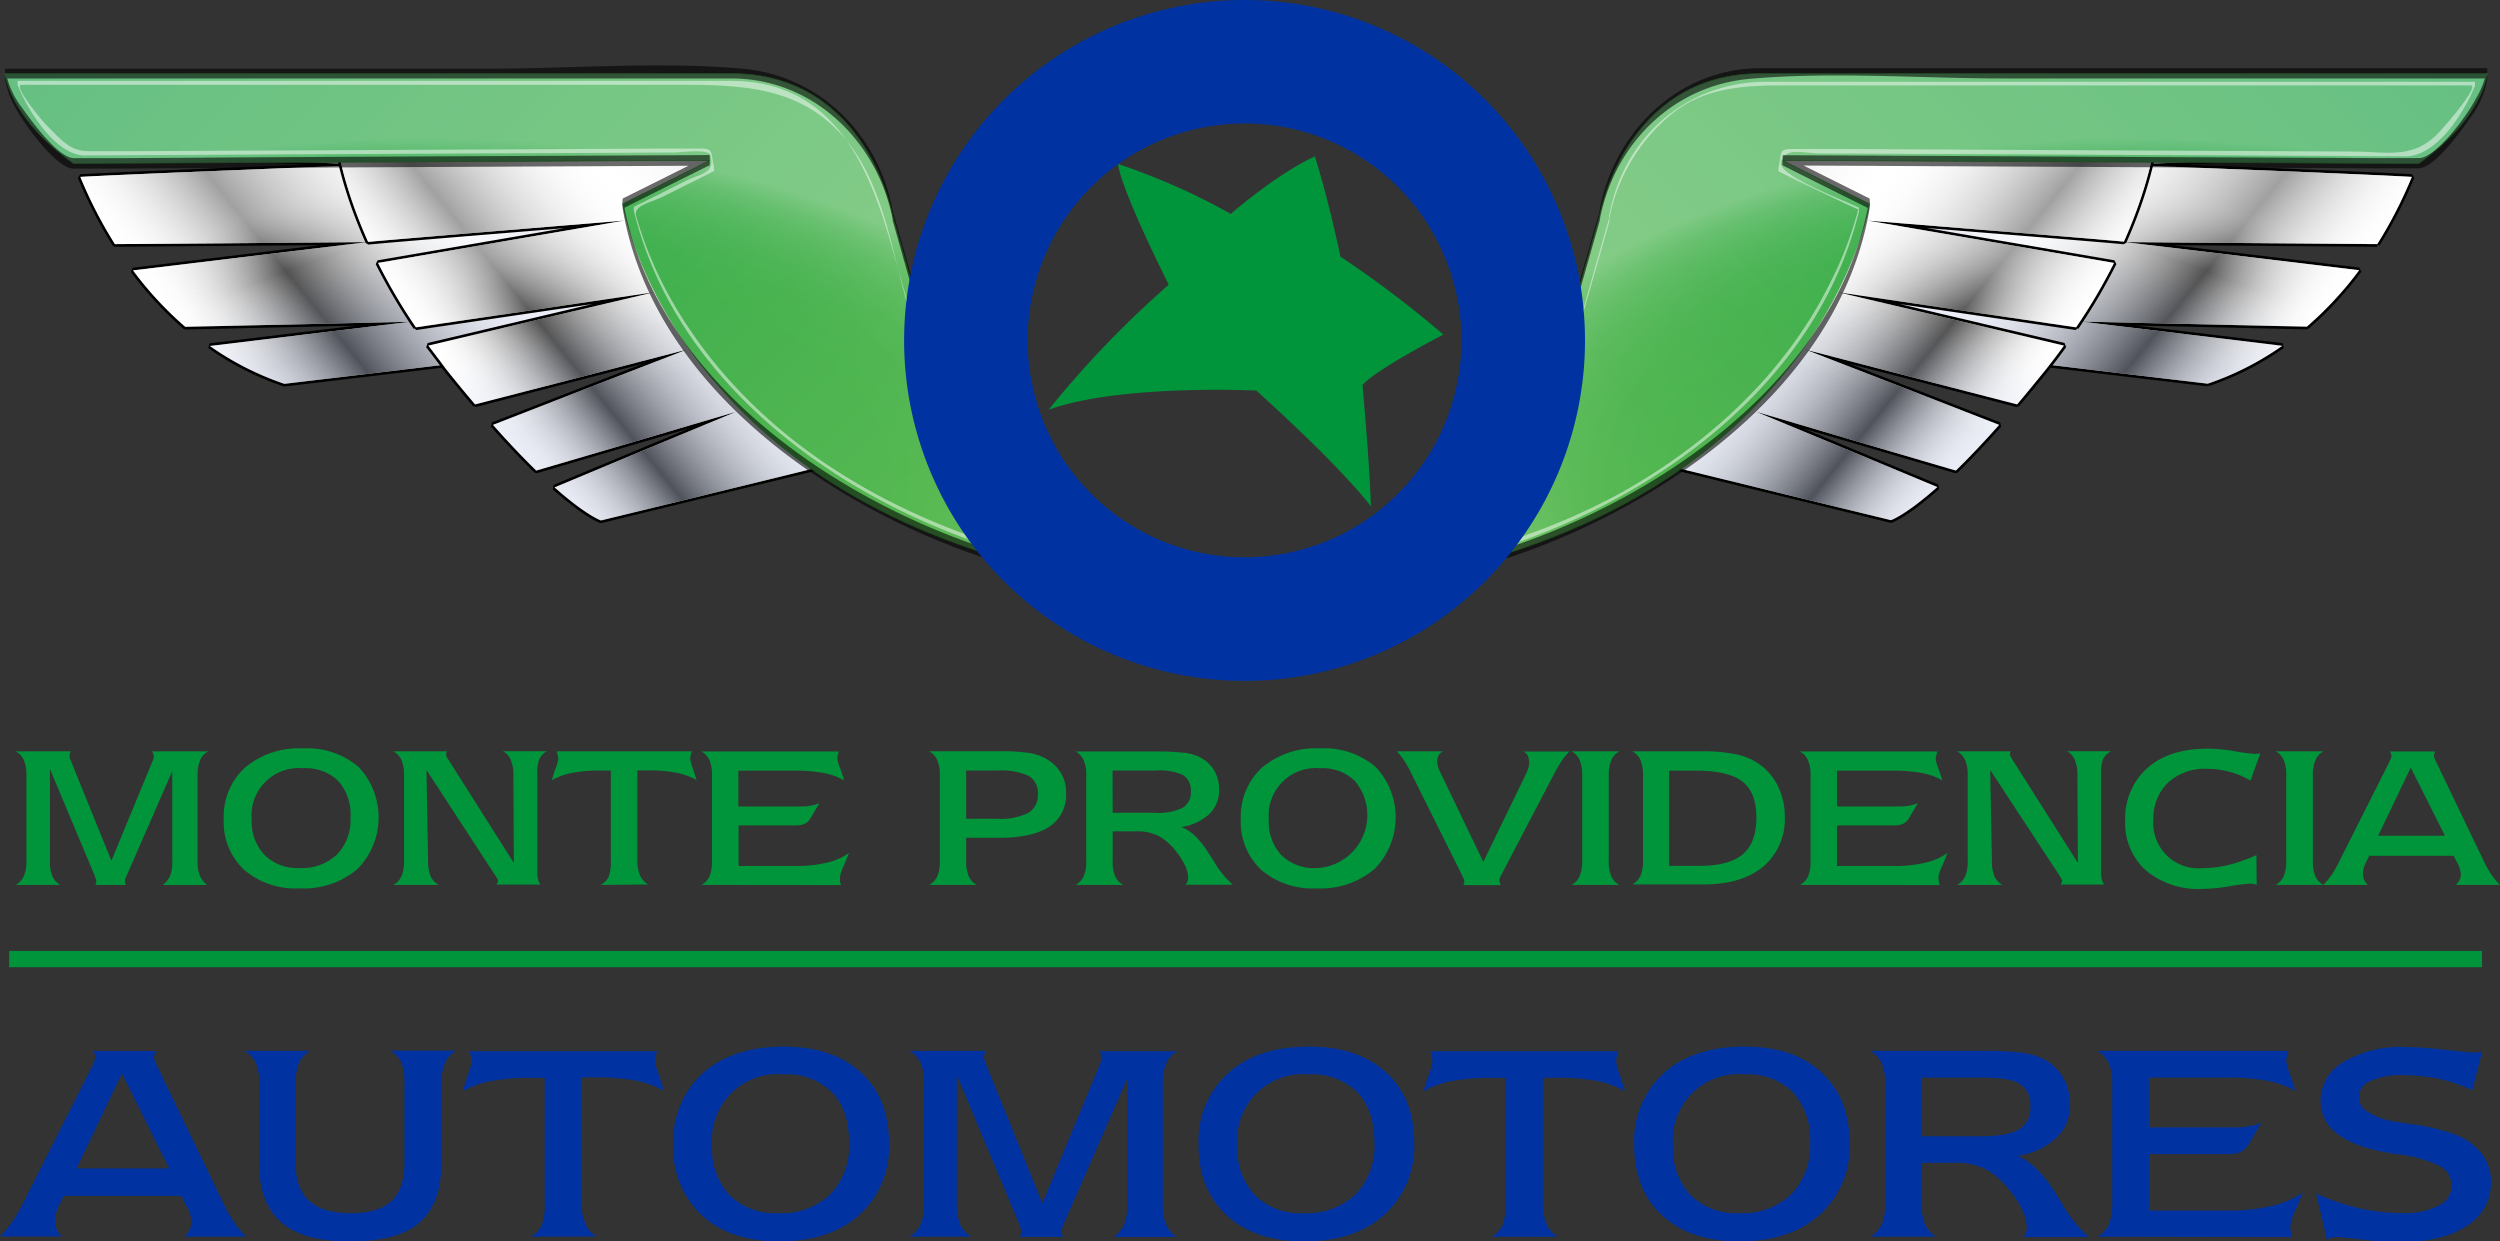 <svg viewBox="0 0 340 168.83" xmlns="http://www.w3.org/2000/svg" xmlns:xlink="http://www.w3.org/1999/xlink"><rect x="0" y="0" width="340" height="168.83" fill="#333333" stroke="none"/><linearGradient id="a" gradientUnits="userSpaceOnUse" x1="309.99" x2="261.78" y1="50.25" y2="11.21"><stop offset="0" stop-color="#fff" stop-opacity="0"/><stop offset=".26" stop-color="#0b0b0b" stop-opacity=".71"/><stop offset=".63" stop-color="#fff" stop-opacity="0"/><stop offset="1" stop-opacity=".39"/></linearGradient><linearGradient id="b" gradientUnits="userSpaceOnUse" x1="277.38" x2="296.48" y1="57.79" y2="5.3"><stop offset="0" stop-color="#3858a8" stop-opacity=".16"/><stop offset=".29" stop-color="#4664ae" stop-opacity=".15"/><stop offset=".39" stop-color="#788ec4" stop-opacity=".11"/><stop offset=".46" stop-color="#cfd7ea" stop-opacity=".04"/><stop offset=".49" stop-color="#fff" stop-opacity="0"/><stop offset=".53" stop-color="#fff" stop-opacity=".2"/><stop offset=".57" stop-color="#fff" stop-opacity=".39"/><stop offset=".6" stop-color="#fff" stop-opacity=".53"/><stop offset=".63" stop-color="#fff" stop-opacity=".62"/><stop offset=".65" stop-color="#fff" stop-opacity=".65"/><stop offset=".66" stop-color="#fff" stop-opacity=".65"/><stop offset=".8" stop-color="#fff" stop-opacity=".65"/><stop offset="1" stop-color="#fff" stop-opacity=".77"/></linearGradient><linearGradient id="c" x1="275.56" x2="234.31" xlink:href="#a" y1="53.51" y2="20.11"/><linearGradient id="d" x1="245.93" x2="269.01" xlink:href="#b" y1="70.83" y2="7.4"/><linearGradient id="e" gradientUnits="userSpaceOnUse" x1="212.6" x2="312.22" y1="83.58" y2="-16.05"><stop offset="0" stop-color="#5aba51"/><stop offset=".98" stop-color="#20a349"/></linearGradient><radialGradient id="f" cx="302.32" cy="62.35" gradientTransform="matrix(.91 0 0 .45 14.85 36.9)" gradientUnits="userSpaceOnUse" r="102.63"><stop offset=".44" stop-color="#fff" stop-opacity="0"/><stop offset=".68" stop-color="#fff" stop-opacity=".01"/><stop offset=".76" stop-color="#fff" stop-opacity=".03"/><stop offset=".82" stop-color="#fff" stop-opacity=".08"/><stop offset=".87" stop-color="#fff" stop-opacity=".15"/><stop offset=".91" stop-color="#fff" stop-opacity=".23"/><stop offset=".95" stop-color="#fff" stop-opacity=".34"/><stop offset=".98" stop-color="#fff" stop-opacity=".46"/><stop offset="1" stop-color="#fff" stop-opacity=".54"/></radialGradient><linearGradient id="g" gradientTransform="matrix(-1 0 0 1 3655.57 0)" x1="3626.62" x2="3578.41" xlink:href="#a" y1="50.25" y2="11.21"/><linearGradient id="h" gradientTransform="matrix(-1 0 0 1 3655.57 0)" x1="3594.02" x2="3613.12" xlink:href="#b" y1="57.79" y2="5.3"/><linearGradient id="i" gradientTransform="matrix(-1 0 0 1 3655.57 0)" x1="3592.19" x2="3550.95" xlink:href="#a" y1="53.51" y2="20.11"/><linearGradient id="j" gradientTransform="matrix(-1 0 0 1 3655.57 0)" x1="3562.56" x2="3585.64" xlink:href="#b" y1="70.83" y2="7.41"/><linearGradient id="k" gradientTransform="matrix(-1 0 0 1 3655.57 0)" x1="3529.23" x2="3628.85" xlink:href="#e" y1="83.58" y2="-16.04"/><radialGradient id="l" cx="3619.05" cy="62.35" gradientTransform="matrix(-.91 0 0 .45 3351.07 36.9)" r="102.64" xlink:href="#f"/><path d="m1.25 129.33h336.3v2.21h-336.3z" fill="#00953b"/><path d="m328 24.06c-6-.36-38.51-1.61-38.51-1.61l39.92-2.15c.57-1.7.81-2.72.81-2.72l-74.29.85-12.46 27 56.78 6.75a39.92 39.92 0 0 0 10.14-5.15l-27.31-3.29 30.65.69a47.92 47.92 0 0 0 7.11-7.68l-31.84-3.82 34.3.27a60.33 60.33 0 0 0 4.7-9.14z" fill="none" stroke="#000" stroke-miterlimit="1" stroke-width=".73"/><path d="m328 24.06c-6-.36-38.51-1.61-38.51-1.61l39.92-2.15c.57-1.7.81-2.72.81-2.72l-74.29.85-12.46 27 56.78 6.75a39.92 39.92 0 0 0 10.14-5.15l-27.31-3.29 30.65.69a47.92 47.92 0 0 0 7.11-7.68l-31.84-3.82 34.3.27a60.33 60.33 0 0 0 4.7-9.14z" fill="#fff"/><path d="m328 24.06c-6-.36-38.51-1.61-38.51-1.61l39.92-2.15c.57-1.7.81-2.72.81-2.72l-74.29.85-12.46 27 56.78 6.75a39.92 39.92 0 0 0 10.14-5.15l-27.31-3.29 30.65.69a47.92 47.92 0 0 0 7.11-7.68l-31.84-3.82 34.3.27a60.33 60.33 0 0 0 4.7-9.14z" fill="url(#a)"/><path d="m328 24.06c-6-.36-38.51-1.61-38.51-1.61l39.92-2.15c.57-1.7.81-2.72.81-2.72l-74.29.85-12.46 27 56.78 6.75a39.92 39.92 0 0 0 10.14-5.15l-27.31-3.29 30.65.69a47.92 47.92 0 0 0 7.11-7.68l-31.84-3.82 34.3.27a60.33 60.33 0 0 0 4.7-9.14z" fill="url(#b)" opacity=".7"/><path d="m250 39.75 32.35 4.77a76.67 76.67 0 0 0 5.15-8.76l-33.5-5.76s32.56 2.61 34.85 2.86c4.41-9.89 4.63-16.58 4.63-16.58l-57.84 2.11-13.09 43.9 34.62 8.45s2-.67 6.31-4.5l-24.64-10.24 27.16 8c1.69-1.66 3.65-3.7 5.89-6.22l-26.3-10.22 28.74 7.44c1.25-1.48 2.57-3.09 4-4.86.84-1.06 1.63-2.11 2.37-3.14z" fill="none" stroke="#000" stroke-miterlimit="1" stroke-width=".73"/><path d="m250 39.75 32.35 4.77a76.67 76.67 0 0 0 5.15-8.76l-33.5-5.76s32.56 2.61 34.85 2.86c4.41-9.89 4.63-16.58 4.63-16.58l-57.84 2.11-13.09 43.9 34.62 8.45s2-.67 6.31-4.5l-24.64-10.24 27.16 8c1.69-1.66 3.65-3.7 5.89-6.22l-26.3-10.22 28.74 7.44c1.25-1.48 2.57-3.09 4-4.86.84-1.06 1.63-2.11 2.37-3.14z" fill="#fff"/><path d="m250 39.75 32.35 4.77a76.67 76.67 0 0 0 5.15-8.76l-33.5-5.76s32.56 2.61 34.85 2.86c4.41-9.89 4.63-16.58 4.63-16.58l-57.84 2.11-13.09 43.9 34.62 8.45s2-.67 6.31-4.5l-24.64-10.24 27.16 8c1.69-1.66 3.65-3.7 5.89-6.22l-26.3-10.22 28.74 7.44c1.25-1.48 2.57-3.09 4-4.86.84-1.06 1.63-2.11 2.37-3.14z" fill="url(#c)"/><path d="m250 39.75 32.35 4.77a76.67 76.67 0 0 0 5.15-8.76l-33.5-5.76s32.56 2.61 34.85 2.86c4.41-9.89 4.63-16.58 4.63-16.58l-57.84 2.11-13.09 43.9 34.62 8.45s2-.67 6.31-4.5l-24.64-10.24 27.16 8c1.69-1.66 3.65-3.7 5.89-6.22l-26.3-10.22 28.74 7.44c1.25-1.48 2.57-3.09 4-4.86.84-1.06 1.63-2.11 2.37-3.14z" fill="url(#d)" opacity=".7"/><path d="m217.53 29.41s3.37-19.41 21.94-19.41h98.78s-.43 5.91-9.29 12.24l-86.54-.42 11.82 5.91s-5.48 33.77-49.8 47.7z" fill="url(#e)"/><path d="m217.53 29.41s3.37-19.41 21.94-19.41h98.78s-.43 5.91-9.29 12.24l-86.54-.42 11.82 5.91s-5.48 33.77-49.8 47.7z" fill="url(#f)" opacity=".58"/><path d="m218.82 30a24.3 24.3 0 0 1 8.8-14.71c4.44-3.48 9.92-3.68 15.28-3.68h93.1c1.36 0-3.84 6-4.61 6.71-3.39 3.33-6.84 2.31-11.37 2.29l-48.52-.24-21.84-.11h-5.78c-2 0-1.52.36-2 2.5a2.52 2.52 0 0 0 0 .55c1.29.65 10.82 5.24 10.84 5.17a48.81 48.81 0 0 1 -3.58 9.5c-6.06 12.54-16.59 22.26-28.61 29a87.39 87.39 0 0 1 -12.36 5.56c-2.45.91-1.74 1.2-1-1.33q2.15-7.57 4.3-15.15 3.71-13 7.42-26c0-.18-.06-.38 0-.55q-6.23 21.84-12.43 43.68v.55c20.67-7.27 40.88-22.64 46.35-44.94a2.62 2.62 0 0 0 0-.56c-2.11-1.05-11-4.35-10.61-6.15.52-2.16 3.11-1.24 5.15-1.23l32.74.16q18.53.11 37.06.18l10 .06c4.27 0 8-6 9.45-9.59 0-.05 0-.55 0-.55h-96.36c-10.93 0-19.56 7.62-21.42 18.39-.04.1.03.29 0 .49z" fill="#fff" opacity=".49"/><path d="m217.53 29.41s3.37-19.41 21.94-19.41h98.78s-.43 5.91-9.29 12.24l-86.54-.42 11.82 5.91s-5.48 33.77-49.8 47.7z" fill="none" stroke="#4aae48" stroke-miterlimit="1" stroke-width=".09"/><path d="m217.53 30.1c1.88-10.37 9.88-18.46 20.47-19.38 11.33-1 23.16-.05 34.54-.05h65.71v-1.37a11.76 11.76 0 0 1 -1.58 4.2c-1 2-5.39 8.05-7.72 8h-5.42l-29.09-.13q-26-.15-52-.26c.06 0-.09 1.33 0 1.38 3.94 2 7.88 3.94 11.82 5.91v-1.4c-4.05 24.13-28.36 40.76-49.8 47.7v1.38q6.52-23 13.09-46c.12-.43-.13-1 0-1.38q-6.56 23-13.09 46c-.05.16.09 1.35 0 1.38 21.44-6.94 45.75-23.57 49.8-47.7a4.89 4.89 0 0 0 0-1.38l-11.82-5.91v1.41l50.93.25 29.6.14h5.94c2.21 0 6-5.35 7.17-7.05a11.62 11.62 0 0 0 2.19-5.2c0-.12 0-1.37 0-1.37h-98.8c-11.21 0-20 8.64-21.94 19.42-.1.47.07.96 0 1.41z" opacity=".58"/><path d="m10.93 24.06c6.05-.36 38.51-1.61 38.51-1.61l-39.93-2.15c-.51-1.7-.81-2.72-.81-2.72l74.3.85 12.45 27-56.77 6.77a39.59 39.59 0 0 1 -10.14-5.15l27.3-3.29-30.65.69a47.85 47.85 0 0 1 -7.1-7.68l31.84-3.84-34.3.27a61.11 61.11 0 0 1 -4.7-9.14z" fill="none" stroke="#000" stroke-miterlimit="1" stroke-width=".73"/><path d="m10.93 24.06c6.05-.36 38.51-1.61 38.51-1.61l-39.93-2.15c-.51-1.7-.81-2.72-.81-2.72l74.3.85 12.45 27-56.77 6.77a39.59 39.59 0 0 1 -10.14-5.15l27.3-3.29-30.65.69a47.85 47.85 0 0 1 -7.1-7.68l31.84-3.84-34.3.27a61.11 61.11 0 0 1 -4.7-9.14z" fill="#fff"/><path d="m10.93 24.06c6.05-.36 38.51-1.61 38.51-1.61l-39.93-2.15c-.51-1.7-.81-2.72-.81-2.72l74.3.85 12.45 27-56.77 6.77a39.59 39.59 0 0 1 -10.14-5.15l27.3-3.29-30.65.69a47.85 47.85 0 0 1 -7.1-7.68l31.84-3.84-34.3.27a61.11 61.11 0 0 1 -4.7-9.14z" fill="url(#g)"/><path d="m10.93 24.06c6.05-.36 38.51-1.61 38.51-1.61l-39.93-2.15c-.51-1.7-.81-2.72-.81-2.72l74.3.85 12.45 27-56.77 6.77a39.59 39.59 0 0 1 -10.14-5.15l27.3-3.29-30.65.69a47.85 47.85 0 0 1 -7.1-7.68l31.84-3.84-34.3.27a61.11 61.11 0 0 1 -4.7-9.14z" fill="url(#h)" opacity=".7"/><path d="m88.91 39.75-32.35 4.77a79.56 79.56 0 0 1 -5.14-8.76l33.48-5.76s-32.55 2.65-34.83 2.9c-4.43-9.9-4.64-16.58-4.64-16.58l57.82 2.11 13.1 43.9-34.62 8.45s-2-.67-6.31-4.5l24.68-10.28-27.17 8c-1.7-1.66-3.66-3.7-5.89-6.22l26.31-10.22-28.74 7.44c-1.26-1.48-2.59-3.09-4-4.86-.82-1.14-1.61-2.14-2.36-3.14z" fill="none" stroke="#000" stroke-miterlimit="1" stroke-width=".73"/><path d="m88.91 39.75-32.35 4.77a79.56 79.56 0 0 1 -5.14-8.76l33.48-5.76s-32.55 2.65-34.83 2.9c-4.43-9.9-4.64-16.58-4.64-16.58l57.82 2.11 13.1 43.9-34.62 8.45s-2-.67-6.31-4.5l24.68-10.28-27.17 8c-1.7-1.66-3.66-3.7-5.89-6.22l26.31-10.22-28.74 7.44c-1.26-1.48-2.59-3.09-4-4.86-.82-1.14-1.61-2.14-2.36-3.14z" fill="#fff"/><path d="m88.91 39.75-32.35 4.77a79.56 79.56 0 0 1 -5.14-8.76l33.48-5.76s-32.55 2.65-34.83 2.9c-4.43-9.9-4.64-16.58-4.64-16.58l57.82 2.11 13.1 43.9-34.62 8.45s-2-.67-6.31-4.5l24.68-10.28-27.17 8c-1.7-1.66-3.66-3.7-5.89-6.22l26.31-10.22-28.74 7.44c-1.26-1.48-2.59-3.09-4-4.86-.82-1.14-1.61-2.14-2.36-3.14z" fill="url(#i)"/><path d="m88.91 39.75-32.35 4.77a79.56 79.56 0 0 1 -5.14-8.76l33.48-5.76s-32.55 2.65-34.83 2.9c-4.43-9.9-4.64-16.58-4.64-16.58l57.82 2.11 13.1 43.9-34.62 8.45s-2-.67-6.31-4.5l24.68-10.28-27.17 8c-1.7-1.66-3.66-3.7-5.89-6.22l26.31-10.22-28.74 7.44c-1.26-1.48-2.59-3.09-4-4.86-.82-1.14-1.61-2.14-2.36-3.14z" fill="url(#j)" opacity=".7"/><path d="m121.42 29.41s-3.42-19.41-21.96-19.41h-98.77s.42 5.9 9.31 12.23l86.54-.42-11.85 5.91s5.48 33.77 49.81 47.7z" fill="url(#k)"/><path d="m121.42 29.41s-3.42-19.41-21.96-19.41h-98.77s.42 5.9 9.31 12.23l86.54-.42-11.85 5.91s5.48 33.77 49.81 47.7z" fill="url(#l)" opacity=".58"/><path d="m132.55 73.11c-16.69-5.87-31.55-16-40.7-31.39a52.71 52.71 0 0 1 -5.32-12.28c-.44-1.53 1.94-1.85 3.7-2.73l6.87-3.44a2 2 0 0 0 0-.55c-.43-1.81 0-2.52-1.73-2.51h-6.08l-21.84.11-49.19.24h-6.11c-2.66 0-3.7-1.45-5.72-3.43-.72-.7-4.78-5.6-3.48-5.6h88.17c9.61 0 18.56-.1 24.86 8.7 4.2 5.85 5.53 14.55 7.46 21.33q4.55 16 9.11 32c-.05-.17 0-.38 0-.55q-5.61-19.61-11.22-39.31c-3.19-11.28-7.99-22.7-21.93-22.7h-97a5 5 0 0 0 0 .55c1.3 3.36 5.16 9.6 9.15 9.59l10.33-.06q18.51-.09 37.05-.18l32.75-.16c.82 0 4.71-.55 4.94.37.6 2.53-1.09 2.36-3.52 3.58l-6.89 3.44a2.52 2.52 0 0 0 0 .55c5.41 22.32 25.66 37.71 46.34 44.98-.06-.02.06-.52 0-.55z" fill="#fff" opacity=".49"/><path d="m121.42 29.41s-3.42-19.41-21.96-19.41h-98.77s.42 5.9 9.31 12.23l86.54-.42-11.85 5.91s5.48 33.77 49.81 47.7z" fill="none" stroke="#4aae48" stroke-miterlimit="1" stroke-width=".09"/><path d="m121.42 28.72c-1.9-10.36-9.89-18.46-20.48-19.38-11.34-1-23.17 0-34.54 0h-65.71s0 1.25 0 1.37a11.66 11.66 0 0 0 1.57 4.22c1.05 1.95 5.39 8 7.73 8h5.4l29.1-.15 52-.25v-1.41l-11.8 5.88a5.29 5.29 0 0 0 0 1.38c4.06 24.13 28.37 40.76 49.81 47.7-.09 0 .05-1.22 0-1.38l-13.08-46c.12.42-.12 1 0 1.38l13.08 46v-1.35c-21.44-6.94-45.75-23.57-49.81-47.73v1.38c3.94-2 7.88-3.95 11.82-5.91a12.7 12.7 0 0 0 0-1.38l-50.93.24-29.58.18h-5.93c-2.22 0-6-5.36-7.18-7a11.59 11.59 0 0 1 -2.2-5.21v1.37h98.77c11.22 0 20 8.65 22 19.43-.13-.45.04-.94-.04-1.38z" opacity=".58"/><path d="m167.39 29.09s6-5.29 11.43-7.82c0 0 1.68 5.13 3.48 13.63a146 146 0 0 1 14 10.6s-9.25 4.77-11 6.88c0 0 1 10.88 1.14 16.48 0 0-3.39-4.72-15.58-15.74 0 0-18.52-.91-28.24 2.6a135.61 135.61 0 0 1 16.33-17s-6.42-12.72-6.9-16.42a89 89 0 0 1 15.34 6.79z" fill="#00953b" fill-rule="evenodd"/><path d="m169.26 0a46.3 46.3 0 1 0 46.3 46.3 46.3 46.3 0 0 0 -46.3-46.3zm0 75.79a29.5 29.5 0 1 1 29.5-29.49 29.5 29.5 0 0 1 -29.5 29.49z" fill="#0033a1" fill-rule="evenodd"/><path d="m30.51 163.9a16.59 16.59 0 0 0 1.4 2.42 12.22 12.22 0 0 0 1.57 1.87h-8.4a3.52 3.52 0 0 0 .7-.94 2.13 2.13 0 0 0 .23-1 4.34 4.34 0 0 0 -.09-.86 3.44 3.44 0 0 0 -.26-.82l-1-1.92h-16l-.8 1.65a3.85 3.85 0 0 0 -.27.87 4.11 4.11 0 0 0 -.11.91 2.72 2.72 0 0 0 .24 1.15 2.63 2.63 0 0 0 .7.93h-8.42a12.75 12.75 0 0 0 1.55-1.86 19.85 19.85 0 0 0 1.45-2.4l9.63-19.11a6.13 6.13 0 0 0 .26-.65 1.31 1.31 0 0 0 .07-.41 1.46 1.46 0 0 0 -.07-.34c-.07-.15-.13-.29-.22-.45h8.58c-.11.22-.19.4-.24.53a1.22 1.22 0 0 0 -.07.33 1.55 1.55 0 0 0 .09.4 3.84 3.84 0 0 0 .22.54zm-20.09-5h12.58l-6.42-12.9z" fill="#0033a1"/><path d="m33.2 142.92h9a3.51 3.51 0 0 0 -1.54 1.65 7.37 7.37 0 0 0 -.46 2.91v10.65q0 3.48 1.81 5.16t5.64 1.71c2.53 0 4.4-.55 5.59-1.66s1.76-2.87 1.76-5.21v-10.65a7.82 7.82 0 0 0 -.43-3 3.56 3.56 0 0 0 -1.52-1.59h9a3.42 3.42 0 0 0 -1.53 1.69 7.21 7.21 0 0 0 -.5 2.87v10.85c0 3.62-1 6.28-3 8s-5.18 2.53-9.49 2.53-7.27-.86-9.27-2.58-3-4.35-3-7.91v-10.86a7.31 7.31 0 0 0 -.48-2.92 3.32 3.32 0 0 0 -1.58-1.64z" fill="#0033a1"/><path d="m72.17 168.19a3.44 3.44 0 0 0 1.48-1.5 7.59 7.59 0 0 0 .43-3v-17.1h-1.82a28.92 28.92 0 0 0 -5.47.43 12.23 12.23 0 0 0 -3.86 1.4c.16-.64.42-1.42.72-2.34a7 7 0 0 0 .5-1.75 7.53 7.53 0 0 0 -.27-1.29v-.08h25.48v.04a6 6 0 0 0 -.27 1.31 8 8 0 0 0 .47 1.73c.31.92.55 1.69.73 2.32a12.48 12.48 0 0 0 -3.84-1.4 28.77 28.77 0 0 0 -5.47-.43h-1.88v17.1a6.82 6.82 0 0 0 .54 2.84 3.43 3.43 0 0 0 1.54 1.7z" fill="#0033a1"/><path d="m91.57 155.71a12.47 12.47 0 0 1 4-9.75q4.05-3.61 11-3.62 6.68 0 10.51 3.51t3.83 9.61a12.47 12.47 0 0 1 -4 9.73q-4 3.63-10.94 3.64-6.66 0-10.5-3.52a12.39 12.39 0 0 1 -3.9-9.6zm15-9.6a8.94 8.94 0 0 0 -9.72 9.72 9.19 9.19 0 0 0 2.39 6.73 8.86 8.86 0 0 0 6.6 2.43 9.56 9.56 0 0 0 7.07-2.56 9.45 9.45 0 0 0 2.57-7c0-3-.78-5.27-2.33-6.88a8.72 8.72 0 0 0 -6.54-2.44z" fill="#0033a1"/><path d="m130.13 146.24v17.41a7.28 7.28 0 0 0 .46 2.88 3.61 3.61 0 0 0 1.53 1.66h-8.46a3.53 3.53 0 0 0 1.54-1.66 7.26 7.26 0 0 0 .47-2.88v-16.17a7.4 7.4 0 0 0 -.47-2.92 3.4 3.4 0 0 0 -1.54-1.64h10.41a2.68 2.68 0 0 0 -.18.43 1.06 1.06 0 0 0 -.07.38 1.29 1.29 0 0 0 .07.39 3.77 3.77 0 0 0 .18.54l7.69 19 7.85-19c.07-.2.13-.36.16-.49a1.1 1.1 0 0 0 .06-.32 2 2 0 0 0 -.06-.35 3.64 3.64 0 0 0 -.24-.54h10.62a3.42 3.42 0 0 0 -1.53 1.64 7 7 0 0 0 -.48 2.92v16.17a7.41 7.41 0 0 0 .41 2.77 4.51 4.51 0 0 0 1.42 1.77h-8.48a4.64 4.64 0 0 0 1.4-1.75 7.23 7.23 0 0 0 .42-2.79v-17l-8.71 19.9s0 .11-.08.21a2 2 0 0 0 -.16.64 1 1 0 0 0 .06.33 2.15 2.15 0 0 0 .18.44h-5.89c.06-.17.11-.33.15-.46a.67.67 0 0 0 .06-.23 2.91 2.91 0 0 0 -.27-.87v-.1z" fill="#0033a1"/><path d="m163 155.71a12.46 12.46 0 0 1 4-9.75q4-3.61 11-3.62c4.45 0 7.94 1.17 10.51 3.51s3.83 5.53 3.83 9.61a12.51 12.51 0 0 1 -4.05 9.73q-4 3.63-10.94 3.64-6.65 0-10.5-3.52t-3.85-9.6zm15-9.6a8.95 8.95 0 0 0 -9.71 9.72 9.15 9.15 0 0 0 2.39 6.73 8.83 8.83 0 0 0 6.6 2.43 9.56 9.56 0 0 0 7.07-2.56 9.45 9.45 0 0 0 2.57-7c0-3-.77-5.27-2.33-6.88a8.71 8.71 0 0 0 -6.54-2.44z" fill="#0033a1"/><path d="m202.85 168.19a3.49 3.49 0 0 0 1.48-1.5 7.81 7.81 0 0 0 .42-3v-17.1h-1.82a29 29 0 0 0 -5.47.43 12.23 12.23 0 0 0 -3.86 1.4c.17-.64.41-1.42.74-2.34a7.62 7.62 0 0 0 .48-1.75 8.18 8.18 0 0 0 -.26-1.29v-.08h25.5v.08a6 6 0 0 0 -.27 1.31 8.42 8.42 0 0 0 .46 1.73c.32.92.56 1.69.74 2.32a12.57 12.57 0 0 0 -3.84-1.4 28.73 28.73 0 0 0 -5.46-.43h-1.86v17.1a6.82 6.82 0 0 0 .53 2.84 3.46 3.46 0 0 0 1.53 1.7z" fill="#0033a1"/><path d="m222.25 155.71a12.43 12.43 0 0 1 4-9.75c2.68-2.41 6.35-3.62 10.95-3.62s8 1.17 10.52 3.51 3.83 5.53 3.83 9.61a12.45 12.45 0 0 1 -4.06 9.73q-4 3.63-10.93 3.64c-4.43 0-7.94-1.17-10.5-3.52s-3.81-5.55-3.81-9.6zm15-9.6a8.94 8.94 0 0 0 -9.71 9.72 9.15 9.15 0 0 0 2.39 6.73 8.86 8.86 0 0 0 6.6 2.43 9.56 9.56 0 0 0 7.07-2.56 9.45 9.45 0 0 0 2.57-7 9.58 9.58 0 0 0 -2.33-6.88 8.71 8.71 0 0 0 -6.57-2.44z" fill="#0033a1"/><path d="m261.34 163.65a7.26 7.26 0 0 0 .47 2.88 3.5 3.5 0 0 0 1.55 1.66h-9a3.64 3.64 0 0 0 1.55-1.66 7.19 7.19 0 0 0 .47-2.88v-16.28a6.89 6.89 0 0 0 -.49-2.8 3.6 3.6 0 0 0 -1.53-1.65h15.08a45 45 0 0 1 5.43.24 9 9 0 0 1 2.9.8 6.49 6.49 0 0 1 2.76 2.49 7.2 7.2 0 0 1 1 3.75 6.06 6.06 0 0 1 -1.86 4.54 10 10 0 0 1 -5.27 2.46 8.64 8.64 0 0 1 2.6 1.8 16.37 16.37 0 0 1 2.5 3.21c.22.33.52.81.93 1.45a17 17 0 0 0 3.66 4.58h-9a1.4 1.4 0 0 0 .42-.54 2.25 2.25 0 0 0 .13-.83 5.56 5.56 0 0 0 -.63-2.34 13.63 13.63 0 0 0 -1.74-2.7 10.53 10.53 0 0 0 -3.33-2.87 8.83 8.83 0 0 0 -4-.82h-4.59zm0-9.12h8.07c2.43 0 4.15-.31 5.18-.94a3.29 3.29 0 0 0 1.53-3.06 3.37 3.37 0 0 0 -1.38-3.09c-.92-.6-2.63-.89-5.15-.89h-8.25z" fill="#0033a1"/><path d="m285.24 168.19a3.59 3.59 0 0 0 1.54-1.64 6.91 6.91 0 0 0 .48-2.82v-16.36a6.73 6.73 0 0 0 -.49-2.8 3.6 3.6 0 0 0 -1.53-1.65h26c-.13.43-.21.74-.25.93a1.89 1.89 0 0 0 -.06.48 7.09 7.09 0 0 0 .49 1.71c.32.91.56 1.68.75 2.34a12.32 12.32 0 0 0 -3.86-1.4 29.15 29.15 0 0 0 -5.49-.43h-10.57v6.78h11.89a10 10 0 0 0 1.76-.16 8.2 8.2 0 0 0 1.65-.49l-1.75 2.95a2.39 2.39 0 0 1 -1 1 3.39 3.39 0 0 1 -1.53.32h-11v7.68h10.93a24 24 0 0 0 5.78-.64 11.54 11.54 0 0 0 4.19-1.83c-.21.57-.55 1.39-1 2.45a7.11 7.11 0 0 0 -.69 2.13 4.39 4.39 0 0 0 .06.69 7.05 7.05 0 0 0 .15.81z" fill="#0033a1"/><path d="m315 162.32a30.34 30.34 0 0 0 5.86 2 26.75 26.75 0 0 0 5.87.66 9.84 9.84 0 0 0 4.88-1 3 3 0 0 0 1.81-2.71 3 3 0 0 0 -1.66-2.71 18.25 18.25 0 0 0 -6-1.62c-3.43-.51-6-1.37-7.65-2.57a5.55 5.55 0 0 1 -2.51-4.72 6.05 6.05 0 0 1 3.16-5.25 15.25 15.25 0 0 1 8.42-2 47.57 47.57 0 0 1 5.24.36c2.07.24 3.46.37 4.15.37a2.37 2.37 0 0 0 .43 0l.59-.16-1.36 5.32a19.52 19.52 0 0 0 -4.43-1.55 24.37 24.37 0 0 0 -5.11-.52 9.43 9.43 0 0 0 -4.3.81 2.29 2.29 0 0 0 -.26 4.24 9.37 9.37 0 0 0 3.61 1.28c.42.06 1.06.16 1.92.31a26.25 26.25 0 0 1 6.82 1.67 8.09 8.09 0 0 1 3.2 2.59 6.21 6.21 0 0 1 1.09 3.62 6.79 6.79 0 0 1 -3.31 6q-3.3 2.19-9.12 2.19a42.75 42.75 0 0 1 -5-.34c-1.92-.23-3.15-.35-3.66-.35a2 2 0 0 0 -.57.09 4 4 0 0 0 -.66.25z" fill="#0033a1"/><g fill="#00953b"><path d="m6.79 104.58v12.51a5.33 5.33 0 0 0 .33 2.07 2.53 2.53 0 0 0 1.1 1.19h-6.08a2.53 2.53 0 0 0 1.1-1.19 5 5 0 0 0 .35-2.07v-11.63a5 5 0 0 0 -.35-2.09 2.49 2.49 0 0 0 -1.1-1.19h7.48a2.61 2.61 0 0 0 -.14.32.83.83 0 0 0 0 .27 1 1 0 0 0 0 .28 3.06 3.06 0 0 0 .14.38l5.53 13.63 5.64-13.65c.05-.15.09-.25.12-.35a1.59 1.59 0 0 0 0-.23.85.85 0 0 0 -.05-.25 2.75 2.75 0 0 0 -.17-.4h7.63a2.54 2.54 0 0 0 -1.1 1.19 5.33 5.33 0 0 0 -.35 2.09v11.63a5.17 5.17 0 0 0 .31 2 3.23 3.23 0 0 0 1 1.27h-6.04a3.28 3.28 0 0 0 1-1.26 5.28 5.28 0 0 0 .29-2v-12.22l-6.25 14.31-.06.15a1.43 1.43 0 0 0 -.12.45.56.56 0 0 0 0 .23 1.25 1.25 0 0 0 .13.33h-4.13c0-.13.08-.24.1-.33a.82.82 0 0 0 0-.17 2.08 2.08 0 0 0 -.19-.62v-.07z"/><path d="m30.43 111.38a9 9 0 0 1 2.9-7 11.4 11.4 0 0 1 7.88-2.6 10.78 10.78 0 0 1 7.55 2.52 10 10 0 0 1 -.16 13.9 11.33 11.33 0 0 1 -7.85 2.62 10.74 10.74 0 0 1 -7.55-2.53 8.88 8.88 0 0 1 -2.77-6.91zm10.8-6.9a6.43 6.43 0 0 0 -7 7 6.59 6.59 0 0 0 1.77 4.82 6.35 6.35 0 0 0 4.75 1.75 6.87 6.87 0 0 0 5.08-1.84 6.78 6.78 0 0 0 1.84-5 6.85 6.85 0 0 0 -1.67-5 6.3 6.3 0 0 0 -4.77-1.73z"/><path d="m58 104.72.22 12.37a5.65 5.65 0 0 0 .35 2.11 2.71 2.71 0 0 0 1.08 1.15h-6.15a2.51 2.51 0 0 0 1.1-1.18 5.07 5.07 0 0 0 .35-2.08v-11.63a5.15 5.15 0 0 0 -.35-2.09 2.57 2.57 0 0 0 -1.1-1.19h7.3l-.12.24a.67.67 0 0 0 0 .18.65.65 0 0 0 0 .19 2.51 2.51 0 0 0 .2.36l9 14.21-.06-11.92a5.18 5.18 0 0 0 -.35-2.09 2.34 2.34 0 0 0 -1.09-1.19h6a2.61 2.61 0 0 0 -1 1 4.88 4.88 0 0 0 -.3 2.1v13.33a4.34 4.34 0 0 0 .08 1 2.89 2.89 0 0 0 .33.72h-5.96a1.28 1.28 0 0 0 .14-.29.56.56 0 0 0 .06-.23.76.76 0 0 0 -.06-.21 2.25 2.25 0 0 0 -.2-.34z"/><path d="m81.7 120.35a2.52 2.52 0 0 0 1.07-1.08 5.68 5.68 0 0 0 .3-2.18v-12.3h-1.31a20.61 20.61 0 0 0 -3.93.32 8.47 8.47 0 0 0 -2.77 1 16.07 16.07 0 0 1 .53-1.68 5.59 5.59 0 0 0 .35-1.26 5.75 5.75 0 0 0 -.2-.92v-.07h18.32v.06a4.14 4.14 0 0 0 -.19.94 5.06 5.06 0 0 0 .33 1.24c.22.66.4 1.22.53 1.67a9 9 0 0 0 -2.76-1 20.47 20.47 0 0 0 -3.93-.32h-1.36v12.3a5.05 5.05 0 0 0 .38 2 2.54 2.54 0 0 0 1.1 1.22z"/><path d="m95.39 120.35a2.49 2.49 0 0 0 1.11-1.18 5.18 5.18 0 0 0 .33-2v-11.78a5 5 0 0 0 -.34-2 2.54 2.54 0 0 0 -1.1-1.19h18.69c-.1.32-.15.54-.19.68a2.55 2.55 0 0 0 0 .34 5.21 5.21 0 0 0 .36 1.23c.22.65.42 1.21.54 1.68a8.65 8.65 0 0 0 -2.77-1 20.84 20.84 0 0 0 -4-.32h-7.6v4.87h8.58a6.56 6.56 0 0 0 1.26-.11 6.12 6.12 0 0 0 1.18-.34l-1.25 2.11a1.62 1.62 0 0 1 -.74.68 2.45 2.45 0 0 1 -1.1.23h-7.9v5.53h7.85a17.72 17.72 0 0 0 4.16-.46 8.31 8.31 0 0 0 3-1.32c-.15.41-.39 1-.72 1.76a4.83 4.83 0 0 0 -.5 1.54 2.91 2.91 0 0 0 0 .49 5.48 5.48 0 0 0 .12.58z"/><path d="m131.4 117.09a5.13 5.13 0 0 0 .34 2.07 2.48 2.48 0 0 0 1.1 1.19h-6.47a2.65 2.65 0 0 0 1.11-1.19 5.24 5.24 0 0 0 .34-2.07v-11.73a4.82 4.82 0 0 0 -.36-2 2.57 2.57 0 0 0 -1.09-1.19h9.51a25.38 25.38 0 0 1 4.33.27 6.7 6.7 0 0 1 2.3.9 5.29 5.29 0 0 1 1.85 1.92 5.1 5.1 0 0 1 .63 2.57 5.15 5.15 0 0 1 -2.25 4.58c-1.5 1-3.77 1.53-6.83 1.53h-4.51zm0-5.74h4.16a8.6 8.6 0 0 0 4.28-.79 2.77 2.77 0 0 0 1.31-2.56 2.65 2.65 0 0 0 -1.23-2.47 9 9 0 0 0 -4.3-.74h-4.22z"/><path d="m151.32 117.09a5.13 5.13 0 0 0 .34 2.07 2.46 2.46 0 0 0 1.11 1.19h-6.48a2.62 2.62 0 0 0 1.1-1.19 5.07 5.07 0 0 0 .34-2.07v-11.7a4.82 4.82 0 0 0 -.35-2 2.52 2.52 0 0 0 -1.09-1.19h10.83a33 33 0 0 1 3.9.18 6.33 6.33 0 0 1 2.09.57 4.81 4.81 0 0 1 2 1.79 5.16 5.16 0 0 1 .69 2.7 4.43 4.43 0 0 1 -1.33 3.27 7.14 7.14 0 0 1 -3.8 1.76 6.39 6.39 0 0 1 1.9 1.25 12.47 12.47 0 0 1 1.8 2.31l.66 1a12.53 12.53 0 0 0 2.63 3.29h-6.47a.9.9 0 0 0 .3-.39 1.49 1.49 0 0 0 .1-.59 4 4 0 0 0 -.46-1.69 9.19 9.19 0 0 0 -1.24-1.93 7.5 7.5 0 0 0 -2.4-2.07 6.43 6.43 0 0 0 -2.86-.59h-3.3zm0-6.55h5.8a7.48 7.48 0 0 0 3.72-.68 2.37 2.37 0 0 0 1.11-2.2 2.48 2.48 0 0 0 -1-2.23 7.56 7.56 0 0 0 -3.71-.64h-5.93z"/><path d="m168.75 111.38a9 9 0 0 1 2.9-7 11.35 11.35 0 0 1 7.87-2.6 10.79 10.79 0 0 1 7.56 2.52 10 10 0 0 1 -.16 13.9 11.35 11.35 0 0 1 -7.85 2.62 10.72 10.72 0 0 1 -7.55-2.53 8.91 8.91 0 0 1 -2.77-6.91zm10.81-6.9a6.43 6.43 0 0 0 -7 7 6.59 6.59 0 0 0 1.72 4.83 6.33 6.33 0 0 0 4.75 1.75 7.21 7.21 0 0 0 5.25-11.83 6.27 6.27 0 0 0 -4.72-1.75z"/><path d="m196.28 102.18a1.34 1.34 0 0 0 -.61.51 1.37 1.37 0 0 0 -.21.74 3.17 3.17 0 0 0 .08.69 2.65 2.65 0 0 0 .19.6l6 12.49 5.83-12a5.67 5.67 0 0 0 .3-.79 2.37 2.37 0 0 0 .1-.67 2.34 2.34 0 0 0 -.19-1 1.18 1.18 0 0 0 -.62-.54h6.27a9.11 9.11 0 0 0 -1 1.23 17.85 17.85 0 0 0 -1.09 1.86l-7.2 13.78a1.72 1.72 0 0 0 -.17.37 1 1 0 0 0 -.06.32.88.88 0 0 0 .05.19c0 .09.08.23.16.42h-5.11a1.35 1.35 0 0 0 .14-.3 1.47 1.47 0 0 0 0-.26 1.57 1.57 0 0 0 -.07-.29c-.06-.14-.12-.29-.21-.46l-6.86-13.77a14.83 14.83 0 0 0 -1-1.82 8.29 8.29 0 0 0 -1.05-1.3z"/><path d="m220.24 102.18a2.54 2.54 0 0 0 -1.1 1.19 5.33 5.33 0 0 0 -.35 2.09v11.63a5.26 5.26 0 0 0 .34 2.08 2.53 2.53 0 0 0 1.11 1.18h-6.51a2.48 2.48 0 0 0 1.1-1.19 5 5 0 0 0 .35-2.07v-11.63a5 5 0 0 0 -.35-2.09 2.44 2.44 0 0 0 -1.1-1.19z"/><path d="m231.55 102.18a21.19 21.19 0 0 1 4.65.43 8.27 8.27 0 0 1 3.11 1.35 7.85 7.85 0 0 1 2.51 3 9.18 9.18 0 0 1 .91 4 8.48 8.48 0 0 1 -2.9 6.87c-1.94 1.63-4.65 2.45-8.15 2.45h-9.68a2.53 2.53 0 0 0 1.11-1.18 5.26 5.26 0 0 0 .34-2.08v-11.56a5.35 5.35 0 0 0 -.34-2.09 2.6 2.6 0 0 0 -1.11-1.19zm-4.55 15.58h4q4.17 0 6-1.57c1.24-1 1.87-2.71 1.87-5s-.63-3.9-1.89-4.89-3.38-1.49-6.38-1.49h-3.6z"/><path d="m244.8 120.35a2.51 2.51 0 0 0 1.1-1.18 5.16 5.16 0 0 0 .34-2v-11.78a5 5 0 0 0 -.35-2 2.57 2.57 0 0 0 -1.09-1.19h18.68c-.09.32-.15.54-.18.68a2.8 2.8 0 0 0 -.05.34 5.51 5.51 0 0 0 .35 1.23c.23.65.42 1.21.55 1.68a8.56 8.56 0 0 0 -2.77-1 20.77 20.77 0 0 0 -3.95-.32h-7.6v4.87h8.55a6.6 6.6 0 0 0 1.27-.11 6.33 6.33 0 0 0 1.18-.34l-1.25 2.11a1.78 1.78 0 0 1 -.74.68 2.45 2.45 0 0 1 -1.1.23h-7.91v5.53h7.86a17.93 17.93 0 0 0 4.17-.46 8.2 8.2 0 0 0 3-1.32c-.16.41-.39 1-.72 1.76a5 5 0 0 0 -.51 1.54c0 .14 0 .31.05.49a3.53 3.53 0 0 0 .1.58z"/><path d="m270.67 104.72.23 12.37a5.45 5.45 0 0 0 .35 2.11 2.54 2.54 0 0 0 1.08 1.15h-6.17a2.48 2.48 0 0 0 1.11-1.18 5.26 5.26 0 0 0 .34-2.08v-11.63a5.35 5.35 0 0 0 -.34-2.09 2.55 2.55 0 0 0 -1.11-1.19h7.3a1.22 1.22 0 0 0 -.11.24.74.74 0 0 0 0 .18.45.45 0 0 0 .05.19 3.45 3.45 0 0 0 .19.36l9 14.21-.06-11.92a5.18 5.18 0 0 0 -.35-2.09 2.46 2.46 0 0 0 -1.08-1.19h6a2.77 2.77 0 0 0 -1.05 1 5.21 5.21 0 0 0 -.3 2.1v13.33a4.26 4.26 0 0 0 .09 1 3.24 3.24 0 0 0 .32.72h-5.91a1 1 0 0 0 .14-.29.53.53 0 0 0 .05-.23.48.48 0 0 0 -.05-.21c-.05-.09-.11-.21-.19-.34z"/><path d="m306.91 120.35a2.24 2.24 0 0 0 -.5-.16 3.83 3.83 0 0 0 -.63 0 24.85 24.85 0 0 0 -2.64.35 22.24 22.24 0 0 1 -3.68.35 11.05 11.05 0 0 1 -7.6-2.5 8.53 8.53 0 0 1 -2.83-6.72 9.16 9.16 0 0 1 3-7.21q3-2.64 8.2-2.64a22.38 22.38 0 0 1 3.71.35 25.31 25.31 0 0 0 2.58.35 3.33 3.33 0 0 0 .46 0 3.52 3.52 0 0 0 .42-.09l-1.33 3.73a11.41 11.41 0 0 0 -2.86-1.2 12 12 0 0 0 -3.13-.4 7.27 7.27 0 0 0 -5.22 1.87 6.71 6.71 0 0 0 -2 5 6.15 6.15 0 0 0 6.71 6.64 15.16 15.16 0 0 0 3.53-.44 21.39 21.39 0 0 0 3.77-1.34z"/><path d="m316 102.18a2.44 2.44 0 0 0 -1.1 1.19 5.15 5.15 0 0 0 -.35 2.09v11.63a5.28 5.28 0 0 0 .33 2.08 2.55 2.55 0 0 0 1.12 1.18h-6.51a2.53 2.53 0 0 0 1.1-1.19 5.31 5.31 0 0 0 .34-2.07v-11.63a5.35 5.35 0 0 0 -.34-2.09 2.49 2.49 0 0 0 -1.1-1.19z"/><path d="m337.87 117.27a12.14 12.14 0 0 0 1 1.73 8.93 8.93 0 0 0 1.12 1.35h-6a2.52 2.52 0 0 0 .51-.68 1.53 1.53 0 0 0 .17-.69 2.79 2.79 0 0 0 -.08-.63 2.32 2.32 0 0 0 -.18-.58l-.7-1.38h-11.5l-.58 1.19a2.73 2.73 0 0 0 -.2.61 3.91 3.91 0 0 0 -.07.67 2 2 0 0 0 .67 1.49h-6.06a10.4 10.4 0 0 0 1.11-1.34 13.37 13.37 0 0 0 1-1.74l6.92-13.75a2.17 2.17 0 0 0 .18-.45.72.72 0 0 0 .06-.3.69.69 0 0 0 -.06-.25 1.3 1.3 0 0 0 -.15-.32h6.18a2.06 2.06 0 0 0 -.18.39.56.56 0 0 0 0 .23 1 1 0 0 0 .06.3 2.37 2.37 0 0 0 .17.38zm-14.44-3.61h9.08l-4.65-9.27z"/></g></svg>